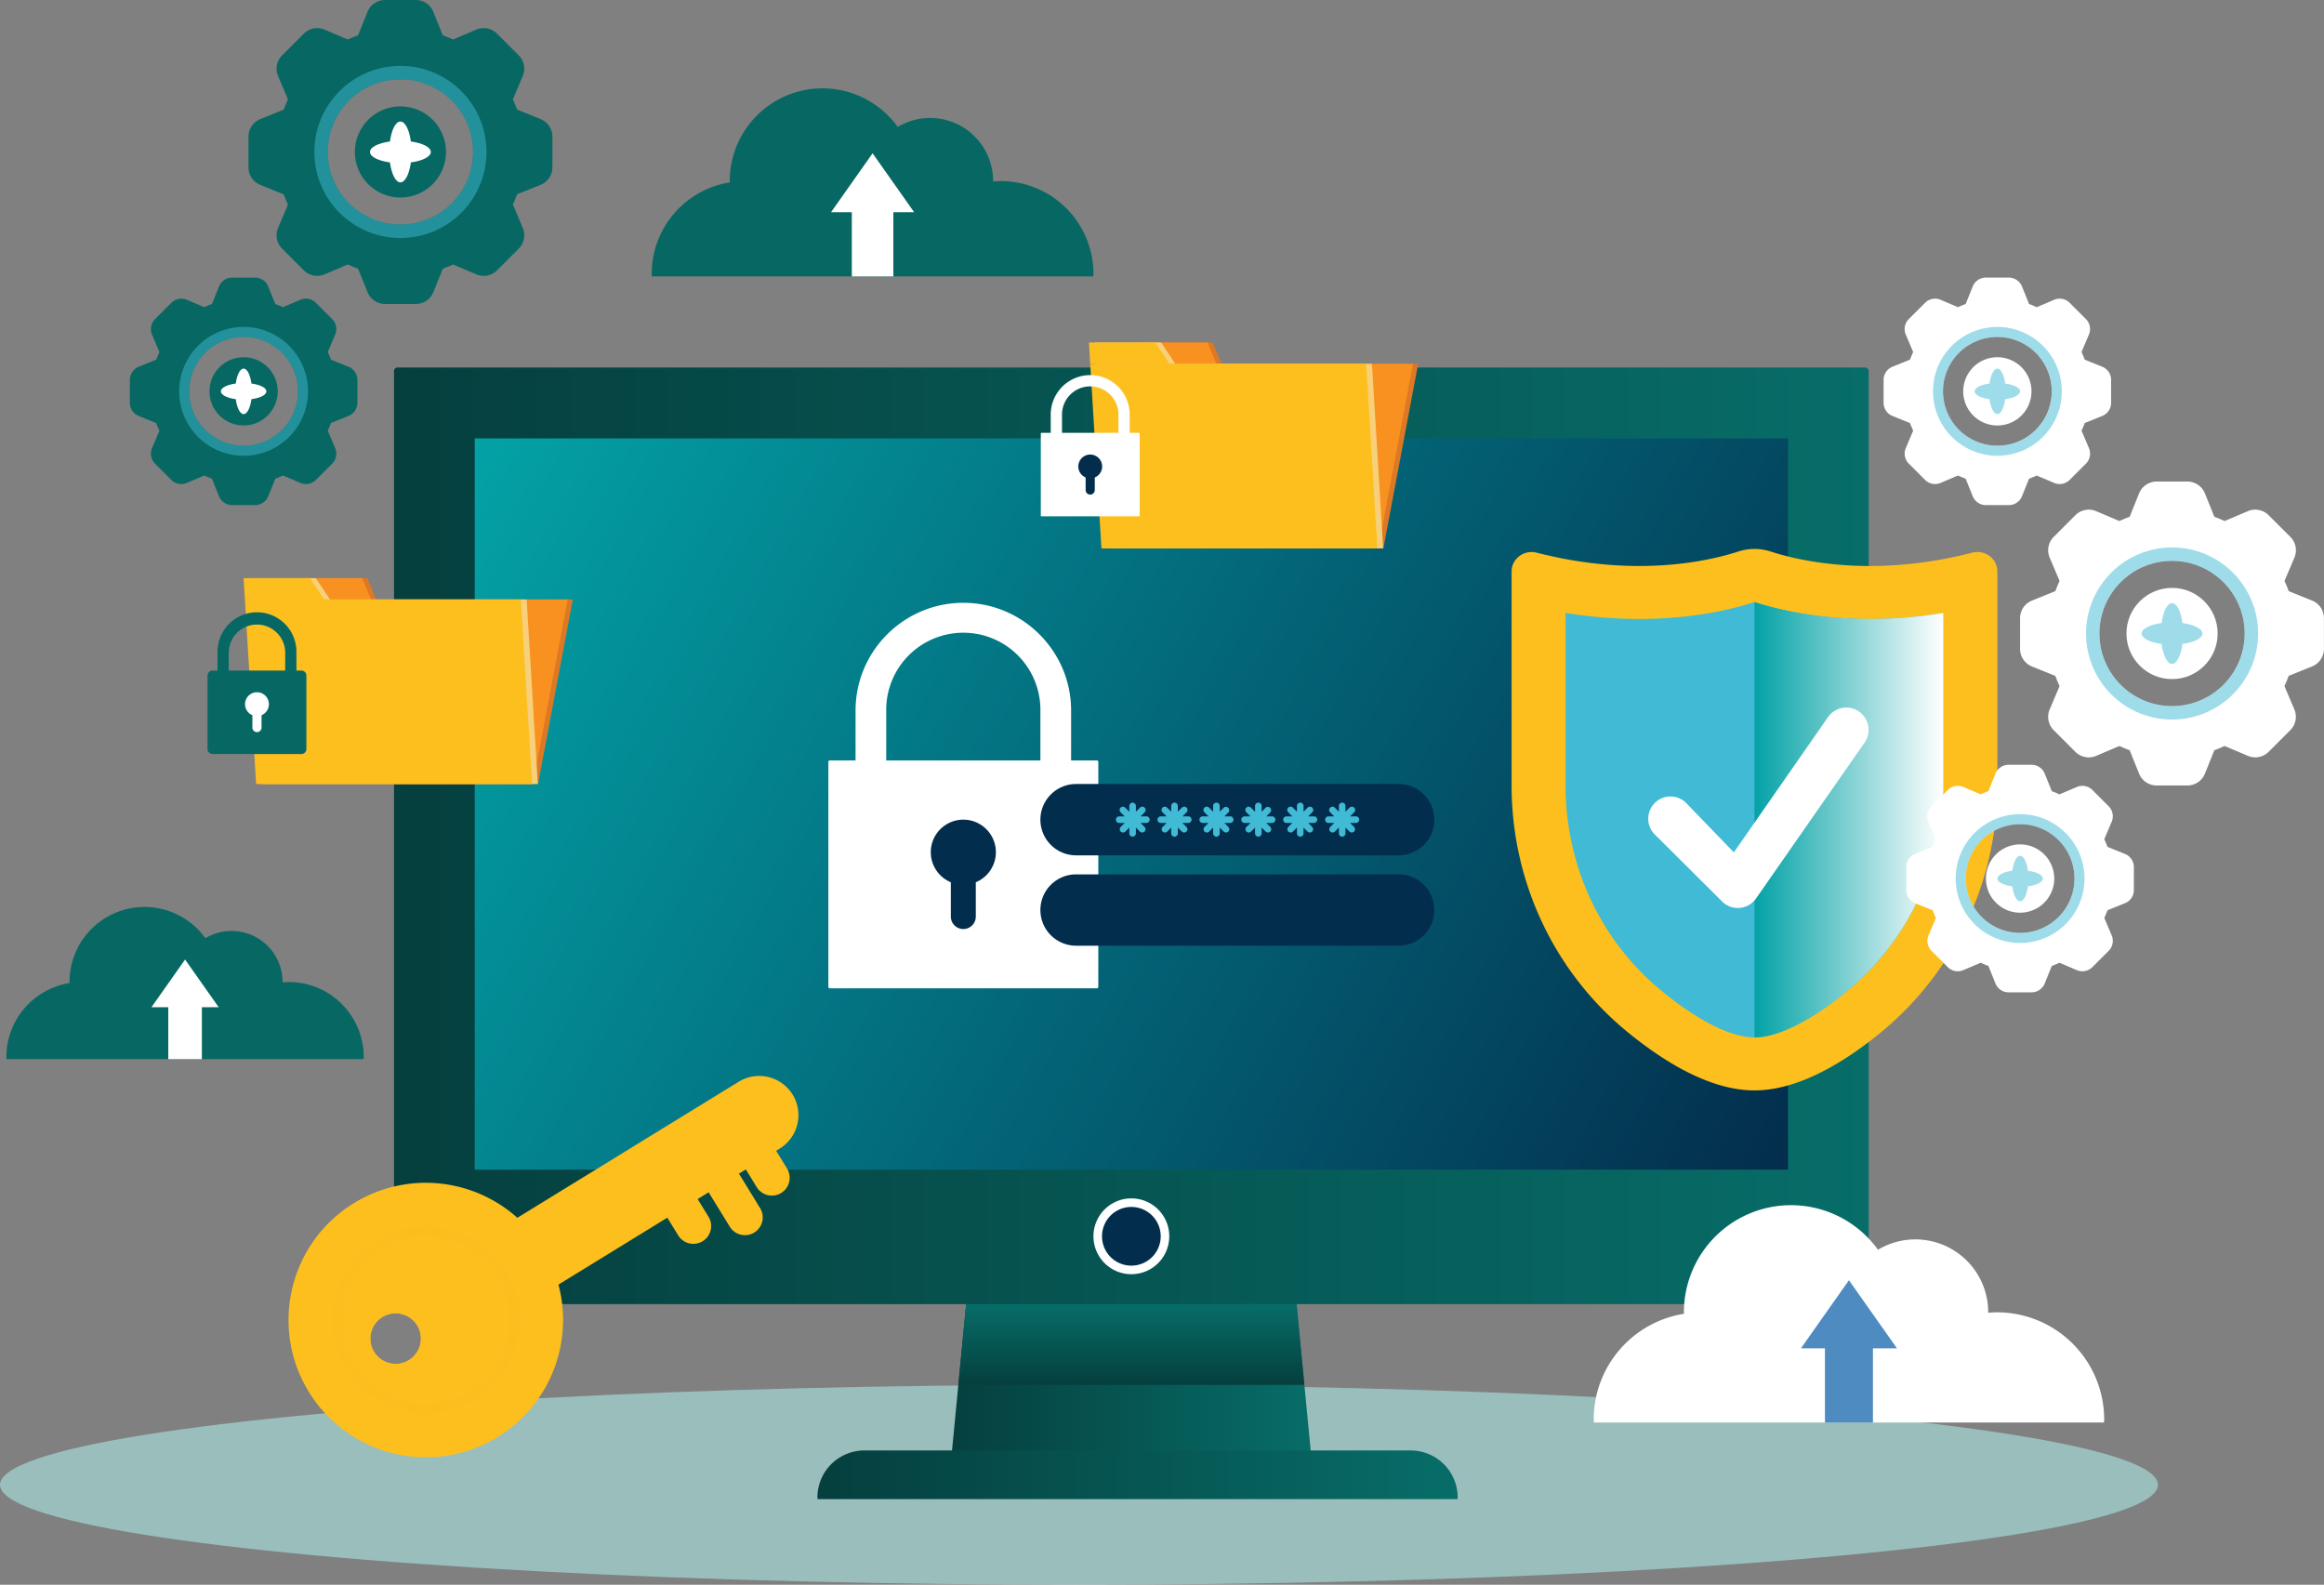 <svg xmlns="http://www.w3.org/2000/svg" xmlns:xlink="http://www.w3.org/1999/xlink" viewBox="0 0 2913.45 1986.65"><rect x="0" y="0" width="2913.45" height="1986.65" fill="#808080" stroke="none"/><defs><style>.cls-1{isolation:isolate;}.cls-2{fill:#aeedea;opacity:0.57;}.cls-3{fill:url(#Dégradé_sans_nom_5);}.cls-4{fill:url(#Dégradé_sans_nom_5-2);}.cls-19,.cls-5{mix-blend-mode:screen;}.cls-5{fill:url(#linear-gradient);}.cls-6{fill:#fff;}.cls-7{fill:#032d4c;}.cls-8{fill:url(#Dégradé_sans_nom_5-3);}.cls-9{fill:url(#Dégradé_sans_nom_5-4);}.cls-10,.cls-20{fill:#40bad5;}.cls-11,.cls-17,.cls-18,.cls-19{fill:#fcbf1e;}.cls-12,.cls-17,.cls-18,.cls-20{mix-blend-mode:multiply;}.cls-12{fill:url(#linear-gradient-2);}.cls-13{fill:#dd7824;}.cls-14{fill:#f99121;}.cls-15{fill:#f7d079;}.cls-16{fill:#076863;}.cls-18,.cls-20{opacity:0.5;}.cls-21{fill:#035aa6;opacity:0.7;}</style><linearGradient id="Dégradé_sans_nom_5" x1="1189.29" y1="1664.03" x2="1647.33" y2="1664.03" gradientUnits="userSpaceOnUse"><stop offset="0" stop-color="#053f3e"/><stop offset="1" stop-color="#076d68"/></linearGradient><linearGradient id="Dégradé_sans_nom_5-2" x1="493.96" y1="1047.8" x2="2342.65" y2="1047.8" xlink:href="#Dégradé_sans_nom_5"/><linearGradient id="linear-gradient" x1="592.94" y1="548.72" x2="2243.8" y2="1467.24" gradientUnits="userSpaceOnUse"><stop offset="0" stop-color="#03a2a6"/><stop offset="1" stop-color="#032d4c"/></linearGradient><linearGradient id="Dégradé_sans_nom_5-3" x1="1418.31" y1="1736.08" x2="1418.31" y2="1634.91" xlink:href="#Dégradé_sans_nom_5"/><linearGradient id="Dégradé_sans_nom_5-4" x1="1024.75" y1="1848.82" x2="1827.38" y2="1848.82" xlink:href="#Dégradé_sans_nom_5"/><linearGradient id="linear-gradient-2" x1="2199.5" y1="1027.65" x2="2436.3" y2="1027.65" gradientUnits="userSpaceOnUse"><stop offset="0" stop-color="#03a2a6"/><stop offset="1" stop-color="#fff"/></linearGradient></defs><g class="cls-1"><g id="Calque_2" data-name="Calque 2"><g id="OBJECTS"><ellipse class="cls-2" cx="1352.64" cy="1861.36" rx="1352.64" ry="125.29"/><polygon class="cls-3" points="1647.33 1861.78 1189.29 1861.78 1227.46 1466.29 1609.16 1466.29 1647.33 1861.78"/><rect class="cls-4" x="493.96" y="460.7" width="1848.69" height="1174.21" rx="4.32"/><rect class="cls-5" x="595.14" y="549.6" width="1646.35" height="916.68"/><path class="cls-6" d="M1465.83,1549.83a47.52,47.52,0,1,0-47.52,47.52A47.52,47.52,0,0,0,1465.83,1549.83Z"/><path class="cls-7" d="M1455.1,1549.83a36.79,36.79,0,1,0-36.79,36.79A36.79,36.79,0,0,0,1455.1,1549.83Z"/><polygon class="cls-8" points="1201.42 1736.08 1635.19 1736.08 1625.43 1634.91 1211.19 1634.91 1201.42 1736.08"/><path class="cls-9" d="M1827.17,1879.32c0-.71.21-1.38.21-2.1a58.91,58.91,0,0,0-58.91-58.91H1083.66a58.91,58.91,0,0,0-58.91,58.91c0,.72.18,1.39.21,2.1Z"/><rect class="cls-6" x="1038.46" y="953.25" width="338.42" height="285.73" rx="1.8"/><path class="cls-6" d="M1342.79,1006.69H1072.55V890.81c0-74.51,60.61-135.13,135.12-135.13s135.12,60.62,135.12,135.13ZM1111,968.21h193.29v-77.4a96.65,96.65,0,1,0-193.29,0Z"/><path class="cls-7" d="M1248.47,1068.36A40.8,40.8,0,1,0,1192,1106v43a15.65,15.65,0,1,0,31.3,0v-43A40.79,40.79,0,0,0,1248.47,1068.36Z"/><path class="cls-7" d="M1753.44,1072.27H1349a44.72,44.72,0,0,1-44.72-44.72h0A44.72,44.72,0,0,1,1349,982.84h404.41a44.72,44.72,0,0,1,44.72,44.71h0A44.72,44.72,0,0,1,1753.44,1072.27Z"/><path class="cls-7" d="M1753.44,1185.54H1349a44.71,44.71,0,0,1-44.72-44.71h0a44.71,44.71,0,0,1,44.72-44.71h404.41a44.71,44.71,0,0,1,44.72,44.71h0A44.71,44.71,0,0,1,1753.44,1185.54Z"/><path class="cls-10" d="M1436.9,1023.43h-7.06l5-5a4.13,4.13,0,1,0-5.83-5.84l-5,5v-7.05a4.13,4.13,0,1,0-8.25,0v7.05l-5-5a4.13,4.13,0,1,0-5.83,5.84l5,5h-7.06a4.13,4.13,0,0,0,0,8.25h7.06l-5,5a4.13,4.13,0,0,0,2.92,7,4.08,4.08,0,0,0,2.91-1.21l5-5v7.06a4.13,4.13,0,1,0,8.25,0v-7.06l5,5a4.12,4.12,0,0,0,5.83-5.83l-5-5h7.06a4.13,4.13,0,1,0,0-8.25Z"/><path class="cls-10" d="M1489.44,1023.43h-7.06l5-5a4.13,4.13,0,1,0-5.83-5.84l-5,5v-7.05a4.13,4.13,0,1,0-8.25,0v7.05l-5-5a4.13,4.13,0,1,0-5.83,5.84l5,5h-7.06a4.13,4.13,0,1,0,0,8.25h7.06l-5,5a4.13,4.13,0,0,0,2.92,7,4.08,4.08,0,0,0,2.91-1.21l5-5v7.06a4.13,4.13,0,1,0,8.25,0v-7.06l5,5a4.12,4.12,0,0,0,5.83-5.83l-5-5h7.06a4.13,4.13,0,1,0,0-8.25Z"/><path class="cls-10" d="M1542,1023.43h-7.06l5-5a4.13,4.13,0,0,0-5.83-5.84l-5,5v-7.05a4.13,4.13,0,1,0-8.25,0v7.05l-5-5a4.13,4.13,0,1,0-5.83,5.84l5,5H1508a4.13,4.13,0,1,0,0,8.25H1515l-5,5a4.13,4.13,0,0,0,2.92,7,4.08,4.08,0,0,0,2.91-1.21l5-5v7.06a4.13,4.13,0,1,0,8.25,0v-7.06l5,5a4.12,4.12,0,0,0,5.83-5.83l-5-5H1542a4.13,4.13,0,1,0,0-8.25Z"/><path class="cls-10" d="M1594.52,1023.43h-7.06l5-5a4.13,4.13,0,0,0-5.83-5.84l-5,5v-7.05a4.13,4.13,0,1,0-8.25,0v7.05l-5-5a4.13,4.13,0,1,0-5.83,5.84l5,5h-7.06a4.13,4.13,0,1,0,0,8.25h7.06l-5,5a4.13,4.13,0,0,0,2.92,7,4.08,4.08,0,0,0,2.91-1.21l5-5v7.06a4.13,4.13,0,1,0,8.25,0v-7.06l5,5a4.12,4.12,0,0,0,5.83-5.83l-5-5h7.06a4.13,4.13,0,1,0,0-8.25Z"/><path class="cls-10" d="M1647.06,1023.43H1640l5-5a4.13,4.13,0,1,0-5.83-5.84l-5,5v-7.05a4.13,4.13,0,1,0-8.25,0v7.05l-5-5a4.13,4.13,0,1,0-5.83,5.84l5,5H1613a4.13,4.13,0,1,0,0,8.25h7.06l-5,5a4.13,4.13,0,0,0,2.92,7,4.08,4.08,0,0,0,2.91-1.21l5-5v7.06a4.13,4.13,0,1,0,8.25,0v-7.06l5,5a4.12,4.12,0,0,0,5.83,0,4.12,4.12,0,0,0,0-5.83l-5-5h7.06a4.13,4.13,0,1,0,0-8.25Z"/><path class="cls-10" d="M1699.6,1023.43h-7.06l5-5a4.13,4.13,0,1,0-5.83-5.84l-5,5v-7.05a4.13,4.13,0,1,0-8.25,0v7.05l-5-5a4.13,4.13,0,1,0-5.83,5.84l5,5h-7.06a4.13,4.13,0,1,0,0,8.25h7.06l-5,5a4.13,4.13,0,0,0,2.92,7,4.08,4.08,0,0,0,2.91-1.21l5-5v7.06a4.13,4.13,0,1,0,8.25,0v-7.06l5,5a4.12,4.12,0,0,0,5.83,0,4.12,4.12,0,0,0,0-5.83l-5-5h7.06a4.13,4.13,0,1,0,0-8.25Z"/><path class="cls-11" d="M2179.46,691.33c-38.51,12.47-130.05,33.07-253,1.51-15.89-4.08-31.47,7.53-31.47,23.67V984.8c0,119.35,52.69,233.61,146.3,309.76,49.42,40.21,105.44,72.38,158.16,72.38,50.49,0,104-29.5,151.83-67.3A401.23,401.23,0,0,0,2504,984.7V716.51c0-16.14-15.57-27.75-31.47-23.67-122.9,31.56-214.43,11-252.95-1.51A65,65,0,0,0,2179.46,691.33Z"/><path class="cls-10" d="M2199.5,1300.52c-28.89,0-69.73-20.28-115-57.11-77.41-63-121.81-157.23-121.81-258.61V768.32a570.16,570.16,0,0,0,92.24,7.65c64.6,0,114.09-11.44,144.56-21.19C2230,764.53,2279.45,776,2344.07,776a570.13,570.13,0,0,0,92.23-7.65V984.7c0,103.29-46.43,199.21-127.39,263.19C2266,1281.83,2227.11,1300.52,2199.5,1300.52Z"/><path class="cls-12" d="M2308.91,1247.89c81-64,127.39-159.9,127.39-263.19V768.32a570.13,570.13,0,0,1-92.23,7.65c-64.62,0-114.11-11.44-144.57-21.19v545.74C2227.11,1300.52,2266,1281.83,2308.91,1247.89Z"/><path class="cls-6" d="M2178.55,1138.25a27.92,27.92,0,0,1-18.55-7.06l-84.21-83.8a27.93,27.93,0,1,1,37.11-41.75l60.7,62.9,118.2-169.71a27.93,27.93,0,0,1,45.84,31.92l-136.17,195.53a28,28,0,0,1-22.92,12Z"/><polygon class="cls-13" points="674.52 982.84 328.63 982.84 372.23 751.53 718.12 751.53 674.52 982.84"/><polygon class="cls-13" points="460.5 724.77 377.27 724.77 372.23 751.53 471.67 751.53 460.5 724.77"/><polygon class="cls-14" points="668.03 982.84 322.14 982.84 365.74 751.53 711.63 751.53 668.03 982.84"/><polygon class="cls-14" points="454.01 724.77 370.79 724.77 365.74 751.53 465.19 751.53 454.01 724.77"/><polygon class="cls-15" points="674.25 982.84 328.36 982.84 314.31 751.53 660.2 751.53 674.25 982.84"/><polygon class="cls-15" points="395.92 724.77 312.69 724.77 314.31 751.53 413.75 751.53 395.92 724.77"/><polygon class="cls-11" points="666.95 982.84 321.06 982.84 307.01 751.53 652.9 751.53 666.95 982.84"/><polygon class="cls-11" points="388.62 724.77 305.39 724.77 307.01 751.53 406.46 751.53 388.62 724.77"/><path class="cls-16" d="M377.8,840.63h-6.18V817.76a49.48,49.48,0,1,0-98.95,0v22.87h-6.18a6.31,6.31,0,0,0-6.31,6.31v92a6.31,6.31,0,0,0,6.31,6.31H377.8a6.31,6.31,0,0,0,6.31-6.31v-92A6.31,6.31,0,0,0,377.8,840.63Zm-91.05-22.87a35.4,35.4,0,0,1,70.79,0v22.87H286.75Z"/><path class="cls-6" d="M337.09,882.78a14.95,14.95,0,1,0-20.68,13.79v15.75a5.74,5.74,0,0,0,11.47,0V896.57A14.94,14.94,0,0,0,337.09,882.78Z"/><polygon class="cls-13" points="1734.26 687.45 1388.37 687.45 1431.96 456.13 1777.85 456.13 1734.26 687.45"/><polygon class="cls-13" points="1520.24 429.38 1437.01 429.38 1431.96 456.13 1531.41 456.13 1520.24 429.38"/><polygon class="cls-14" points="1727.77 687.45 1381.88 687.45 1425.48 456.13 1771.37 456.13 1727.77 687.45"/><polygon class="cls-14" points="1513.75 429.38 1430.52 429.38 1425.48 456.13 1524.92 456.13 1513.75 429.38"/><polygon class="cls-15" points="1733.98 687.45 1388.1 687.45 1374.05 456.13 1719.94 456.13 1733.98 687.45"/><polygon class="cls-15" points="1455.65 429.38 1372.42 429.38 1374.05 456.13 1473.49 456.13 1455.65 429.38"/><polygon class="cls-11" points="1726.69 687.45 1380.8 687.45 1366.75 456.13 1712.64 456.13 1726.69 687.45"/><polygon class="cls-11" points="1448.36 429.38 1365.13 429.38 1366.75 456.13 1466.19 456.13 1448.36 429.38"/><rect class="cls-6" x="1304.79" y="542.62" width="123.93" height="104.63" rx="0.66"/><path class="cls-6" d="M1416.23,562.19h-99V519.75a49.48,49.48,0,0,1,99,0Zm-84.87-14.09h70.78V519.75a35.39,35.39,0,0,0-70.78,0Z"/><path class="cls-7" d="M1381.69,584.77A14.94,14.94,0,1,0,1361,598.56v15.75a5.73,5.73,0,0,0,11.46,0V598.56A14.93,14.93,0,0,0,1381.69,584.77Z"/><path class="cls-11" d="M977.53,1439.85,587,1679.9l-51.51-83.8,390.55-240a49.2,49.2,0,0,1,67.66,16.15h0A49.18,49.18,0,0,1,977.53,1439.85Z"/><path class="cls-17" d="M956.29,1415.46l-386,237.26-18.09-29.43L938.2,1386a17.29,17.29,0,0,1,23.76,5.67h0A17.3,17.3,0,0,1,956.29,1415.46Z"/><path class="cls-11" d="M443.66,1508.29C362.72,1558,337.45,1664,387.26,1745a172,172,0,0,0,236.59,56.47c81-49.81,106.32-155.72,56.57-236.66A172,172,0,0,0,443.66,1508.29ZM523,1661.54a31.69,31.69,0,1,1-43.57-10.48A31.65,31.65,0,0,1,523,1661.54Z"/><path class="cls-17" d="M472.32,1554.92a117.32,117.32,0,1,0,161.47,38.53A117.34,117.34,0,0,0,472.32,1554.92Zm40.31,150.13A31.69,31.69,0,1,1,523,1661.54,31.75,31.75,0,0,1,512.63,1705.05Z"/><path class="cls-18" d="M472.32,1554.92a117.32,117.32,0,1,0,161.47,38.53A117.34,117.34,0,0,0,472.32,1554.92Zm116.5,189.53a105.16,105.16,0,1,1,34.6-144.63A105.12,105.12,0,0,1,588.82,1744.45Z"/><path class="cls-11" d="M880.88,1556h0a22.29,22.29,0,0,1-30.67-7.32l-26-42.32,38-23.35,26,42.31A22.31,22.31,0,0,1,880.88,1556Z"/><path class="cls-11" d="M979.33,1495.53h0a22.31,22.31,0,0,1-30.68-7.32l-26-42.32,38-23.35,26,42.31A22.31,22.31,0,0,1,979.33,1495.53Z"/><path class="cls-11" d="M945.57,1545.13h0a22.3,22.3,0,0,1-30.68-7.32L876,1474.56l38-23.36,38.88,63.26A22.29,22.29,0,0,1,945.57,1545.13Z"/><path class="cls-19" d="M683.19,1529.47l-4.61,2.84a6.73,6.73,0,0,1-9.22-2.2h0a6.73,6.73,0,0,1,2.2-9.21l4.62-2.84a6.71,6.71,0,0,1,9.21,2.2h0A6.71,6.71,0,0,1,683.19,1529.47Z"/><path class="cls-19" d="M738.3,1495.6l-40.79,25.07a6.7,6.7,0,0,1-9.21-2.2h0a6.7,6.7,0,0,1,2.2-9.21l40.79-25.07a6.69,6.69,0,0,1,9.21,2.19h0A6.71,6.71,0,0,1,738.3,1495.6Z"/><path class="cls-16" d="M436.9,459.74l-22-8.88c-1.19-3.27-2.5-6.46-4-9.58l9.28-21.85A17.71,17.71,0,0,0,416.42,400L396,379.57a17.71,17.71,0,0,0-19.46-3.78l-21.84,9.28q-4.68-2.19-9.58-4l-8.89-22A17.72,17.72,0,0,0,319.82,348H291a17.73,17.73,0,0,0-16.44,11.09l-8.89,22q-4.89,1.77-9.58,4l-21.84-9.28a17.71,17.71,0,0,0-19.46,3.78L194.36,400a17.71,17.71,0,0,0-3.78,19.46l9.28,21.85q-2.19,4.68-4,9.58l-22,8.88a17.73,17.73,0,0,0-11.09,16.44V505a17.72,17.72,0,0,0,11.09,16.43l22,8.89q1.79,4.89,4,9.58l-9.28,21.84a17.73,17.73,0,0,0,3.78,19.47l20.4,20.4a17.73,17.73,0,0,0,19.46,3.78l21.84-9.28c3.13,1.46,6.32,2.77,9.58,4l8.89,22A17.72,17.72,0,0,0,291,633.2h28.85a17.71,17.71,0,0,0,16.43-11.09l8.89-22c3.26-1.19,6.46-2.5,9.58-4l21.84,9.28A17.73,17.73,0,0,0,396,601.64l20.4-20.4a17.73,17.73,0,0,0,3.78-19.47l-9.28-21.84c1.47-3.12,2.78-6.32,4-9.58l22-8.89A17.72,17.72,0,0,0,448,505V476.18A17.73,17.73,0,0,0,436.9,459.74Zm-131.51,99a68.17,68.17,0,1,1,68.17-68.17A68.17,68.17,0,0,1,305.39,558.77Z"/><path class="cls-20" d="M305.39,409.85a80.75,80.75,0,1,0,80.75,80.75A80.75,80.75,0,0,0,305.39,409.85Zm0,148.92a68.17,68.17,0,1,1,68.17-68.17A68.17,68.17,0,0,1,305.39,558.77Z"/><circle class="cls-16" cx="305.39" cy="490.6" r="42.79"/><path class="cls-6" d="M333.9,490.6c0-4.52-7.8-8.34-18.69-9.81-1.48-10.89-5.3-18.7-9.82-18.7s-8.34,7.81-9.81,18.7c-10.89,1.47-18.7,5.29-18.7,9.81s7.81,8.34,18.7,9.82c1.47,10.89,5.29,18.7,9.81,18.7s8.34-7.81,9.82-18.7C326.1,498.94,333.9,495.12,333.9,490.6Z"/><path class="cls-6" d="M2635.47,459.74l-22-8.88c-1.19-3.27-2.5-6.46-4-9.58l9.29-21.85A17.73,17.73,0,0,0,2615,400l-20.41-20.4a17.71,17.71,0,0,0-19.46-3.78l-21.84,9.28q-4.68-2.19-9.58-4l-8.89-22A17.72,17.72,0,0,0,2518.39,348h-28.85a17.73,17.73,0,0,0-16.44,11.09l-8.88,22q-4.91,1.77-9.59,4l-21.84-9.28a17.71,17.71,0,0,0-19.46,3.78l-20.4,20.4a17.71,17.71,0,0,0-3.78,19.46l9.28,21.85q-2.19,4.68-4,9.58l-22,8.88a17.73,17.73,0,0,0-11.09,16.44V505a17.72,17.72,0,0,0,11.09,16.43l22,8.89q1.77,4.89,4,9.58l-9.28,21.84a17.73,17.73,0,0,0,3.78,19.47l20.4,20.4a17.73,17.73,0,0,0,19.46,3.78l21.84-9.28c3.13,1.46,6.32,2.77,9.59,4l8.88,22a17.72,17.72,0,0,0,16.44,11.09h28.85a17.71,17.71,0,0,0,16.43-11.09l8.89-22c3.26-1.19,6.46-2.5,9.58-4l21.84,9.28a17.73,17.73,0,0,0,19.46-3.78l20.41-20.4a17.74,17.74,0,0,0,3.78-19.47l-9.29-21.84c1.47-3.12,2.78-6.32,4-9.58l22-8.89A17.72,17.72,0,0,0,2646.56,505V476.18A17.73,17.73,0,0,0,2635.47,459.74Zm-131.51,99a68.17,68.17,0,1,1,68.17-68.17A68.17,68.17,0,0,1,2504,558.77Z"/><path class="cls-20" d="M2504,409.85a80.75,80.75,0,1,0,80.75,80.75A80.76,80.76,0,0,0,2504,409.85Zm0,148.92a68.17,68.17,0,1,1,68.17-68.17A68.17,68.17,0,0,1,2504,558.77Z"/><path class="cls-6" d="M2546.75,490.6A42.79,42.79,0,1,0,2504,533.39,42.79,42.79,0,0,0,2546.75,490.6Z"/><path class="cls-20" d="M2532.48,490.6c0-4.52-7.81-8.34-18.7-9.81-1.48-10.89-5.3-18.7-9.82-18.7s-8.34,7.81-9.81,18.7c-10.89,1.47-18.7,5.29-18.7,9.81s7.81,8.34,18.7,9.82c1.47,10.89,5.29,18.7,9.81,18.7s8.34-7.81,9.82-18.7C2524.67,498.94,2532.48,495.12,2532.48,490.6Z"/><path class="cls-6" d="M2664,1070.51l-22-8.89c-1.19-3.26-2.5-6.46-4-9.58l9.28-21.84a17.73,17.73,0,0,0-3.78-19.46l-20.4-20.4a17.71,17.71,0,0,0-19.46-3.78l-21.85,9.28q-4.68-2.19-9.58-4l-8.88-22a17.73,17.73,0,0,0-16.44-11.09h-28.85a17.73,17.73,0,0,0-16.44,11.09l-8.88,22q-4.91,1.78-9.58,4l-21.85-9.28a17.71,17.71,0,0,0-19.46,3.78l-20.4,20.4a17.73,17.73,0,0,0-3.78,19.46l9.28,21.84c-1.46,3.12-2.77,6.32-4,9.58l-22,8.89a17.73,17.73,0,0,0-11.1,16.44v28.84a17.72,17.72,0,0,0,11.09,16.44l22,8.89c1.19,3.26,2.5,6.46,4,9.58l-9.28,21.84a17.73,17.73,0,0,0,3.78,19.46l20.4,20.4a17.71,17.71,0,0,0,19.46,3.78l21.85-9.28c3.12,1.47,6.31,2.78,9.58,4l8.88,22a17.73,17.73,0,0,0,16.44,11.09h28.85a17.73,17.73,0,0,0,16.44-11.09l8.88-22c3.27-1.19,6.46-2.5,9.58-4l21.85,9.28a17.71,17.71,0,0,0,19.46-3.78l20.4-20.4a17.73,17.73,0,0,0,3.78-19.46L2638,1150.7q2.19-4.68,4-9.58l22-8.89a17.72,17.72,0,0,0,11.09-16.44V1087A17.73,17.73,0,0,0,2664,1070.51Zm-131.5,99a68.17,68.17,0,1,1,68.16-68.17A68.17,68.17,0,0,1,2532.48,1169.54Z"/><path class="cls-20" d="M2532.48,1020.62a80.75,80.75,0,1,0,80.74,80.75A80.75,80.75,0,0,0,2532.48,1020.62Zm0,148.92a68.17,68.17,0,1,1,68.16-68.17A68.17,68.17,0,0,1,2532.48,1169.54Z"/><path class="cls-6" d="M2575.27,1101.37a42.8,42.8,0,1,0-42.79,42.79A42.79,42.79,0,0,0,2575.27,1101.37Z"/><path class="cls-20" d="M2561,1101.37c0-4.52-7.81-8.34-18.7-9.82-1.48-10.88-5.29-18.69-9.81-18.69s-8.34,7.8-9.82,18.69c-10.89,1.48-18.7,5.3-18.7,9.82s7.81,8.34,18.7,9.82c1.48,10.89,5.3,18.69,9.82,18.69s8.33-7.8,9.81-18.69C2553.18,1109.71,2561,1105.89,2561,1101.37Z"/><path class="cls-16" d="M677.66,149.26l-29.41-11.87q-2.37-6.54-5.29-12.8l12.39-29.18a23.66,23.66,0,0,0-5-26L623.05,42.17a23.65,23.65,0,0,0-26-5.05L567.88,49.51q-6.25-2.92-12.8-5.29L543.21,14.81A23.67,23.67,0,0,0,521.25,0H482.72a23.68,23.68,0,0,0-22,14.81L448.89,44.22q-6.54,2.37-12.8,5.29L406.92,37.12a23.66,23.66,0,0,0-26,5.05L353.67,69.42a23.65,23.65,0,0,0-5.05,26L361,124.59c-2,4.17-3.71,8.44-5.3,12.8l-29.4,11.87a23.68,23.68,0,0,0-14.82,22v38.53a23.68,23.68,0,0,0,14.81,22l29.41,11.87c1.59,4.36,3.34,8.63,5.3,12.8l-12.4,29.18a23.65,23.65,0,0,0,5.05,26l27.25,27.25a23.66,23.66,0,0,0,26,5.05l29.17-12.39q6.27,2.93,12.8,5.29l11.87,29.41a23.68,23.68,0,0,0,22,14.81h38.53a23.67,23.67,0,0,0,22-14.81l11.87-29.41q6.54-2.37,12.8-5.29l29.18,12.39a23.67,23.67,0,0,0,26-5.05l27.25-27.25a23.66,23.66,0,0,0,5-26L643,256.38q2.92-6.25,5.29-12.8l29.41-11.87a23.68,23.68,0,0,0,14.81-22V171.22A23.68,23.68,0,0,0,677.66,149.26ZM502,281.54a91.06,91.06,0,1,1,91-91.05A91.05,91.05,0,0,1,502,281.54Z"/><path class="cls-20" d="M502,82.62A107.87,107.87,0,1,0,609.85,190.49,107.86,107.86,0,0,0,502,82.62Zm0,198.92a91.06,91.06,0,1,1,91-91.05A91.05,91.05,0,0,1,502,281.54Z"/><circle class="cls-16" cx="501.99" cy="190.49" r="57.16"/><path class="cls-6" d="M540.08,190.49c0-6-10.44-11.14-25-13.12-2-14.54-7.07-25-13.11-25s-11.14,10.43-13.12,25c-14.54,2-25,7.08-25,13.12s10.43,11.13,25,13.11c2,14.54,7.08,25,13.12,25s11.13-10.43,13.11-25C529.64,201.63,540.08,196.52,540.08,190.49Z"/><path class="cls-6" d="M2898.63,752.93l-29.41-11.87q-2.37-6.54-5.29-12.8l12.4-29.17a23.68,23.68,0,0,0-5-26L2844,645.84a23.67,23.67,0,0,0-26-5.05l-29.18,12.39q-6.26-2.92-12.8-5.29l-11.87-29.41a23.67,23.67,0,0,0-21.95-14.81h-38.54a23.67,23.67,0,0,0-22,14.81l-11.87,29.41q-6.54,2.37-12.8,5.29l-29.18-12.39a23.67,23.67,0,0,0-26,5.05l-27.25,27.25a23.69,23.69,0,0,0-5,26l12.4,29.17q-2.92,6.25-5.29,12.8l-29.41,11.87a23.68,23.68,0,0,0-14.81,22v38.53a23.68,23.68,0,0,0,14.81,22l29.41,11.87q2.37,6.54,5.29,12.8l-12.4,29.18a23.68,23.68,0,0,0,5,26l27.25,27.25a23.67,23.67,0,0,0,26,5l29.18-12.39q6.25,2.93,12.8,5.29l11.87,29.41a23.67,23.67,0,0,0,22,14.81h38.54a23.67,23.67,0,0,0,21.95-14.81l11.87-29.41q6.55-2.37,12.8-5.29L2818,947.52a23.66,23.66,0,0,0,26-5l27.25-27.25a23.66,23.66,0,0,0,5-26l-12.4-29.18q2.93-6.25,5.3-12.8l29.4-11.87a23.69,23.69,0,0,0,14.82-22V774.89A23.69,23.69,0,0,0,2898.63,752.93ZM2723,885.21A91.06,91.06,0,1,1,2814,794.16,91.05,91.05,0,0,1,2723,885.21Z"/><path class="cls-20" d="M2723,686.29a107.87,107.87,0,1,0,107.87,107.87A107.86,107.86,0,0,0,2723,686.29Zm0,198.92A91.06,91.06,0,1,1,2814,794.16,91.05,91.05,0,0,1,2723,885.21Z"/><circle class="cls-6" cx="2722.96" cy="794.16" r="57.16"/><path class="cls-20" d="M2761.05,794.16c0-6-10.43-11.14-25-13.12-2-14.54-7.07-25-13.11-25s-11.14,10.43-13.11,25c-14.55,2-25,7.08-25,13.12s10.43,11.13,25,13.11c2,14.54,7.07,25,13.11,25s11.14-10.43,13.11-25C2750.62,805.3,2761.05,800.19,2761.05,794.16Z"/><path class="cls-6" d="M2637.68,1783.25c0-1.25.19-2.47.19-3.72a134.39,134.39,0,0,0-134.39-134.39c-3.71,0-7.35.26-11,.56,0-.19,0-.37,0-.56a91.29,91.29,0,0,0-138.19-78.45A134.29,134.29,0,0,0,2111,1645.14c0,.62.09,1.22.09,1.84-64.1,10.21-113.14,65.58-113.14,132.55,0,1.25.15,2.47.18,3.72Z"/><polygon class="cls-21" points="2317.9 1604.92 2257.73 1690.25 2287.82 1690.25 2287.82 1783.25 2347.99 1783.25 2347.99 1690.25 2378.08 1690.25 2317.9 1604.92"/><path class="cls-16" d="M455.87,1327.74c0-.87.14-1.72.14-2.6a94.08,94.08,0,0,0-94.08-94.08c-2.6,0-5.15.18-7.7.39,0-.13,0-.26,0-.39a63.91,63.91,0,0,0-96.74-54.93,94,94,0,0,0-170.35,54.93c0,.43.06.85.07,1.29A94,94,0,0,0,8,1325.14c0,.88.1,1.73.13,2.6Z"/><polygon class="cls-6" points="232.01 1202.9 189.89 1262.64 210.95 1262.64 210.95 1327.74 253.07 1327.74 253.07 1262.64 274.14 1262.64 232.01 1202.9"/><path class="cls-16" d="M1370.63,346.47c0-1.08.16-2.13.16-3.22A116.29,116.29,0,0,0,1254.5,227c-3.21,0-6.37.22-9.51.47,0-.16,0-.31,0-.47a79,79,0,0,0-119.58-67.9A116.21,116.21,0,0,0,914.86,227c0,.53.08,1.05.08,1.59A116.22,116.22,0,0,0,817,343.25c0,1.09.14,2.14.17,3.22Z"/><polygon class="cls-6" points="1093.91 192.16 1041.84 266 1067.88 266 1067.88 346.47 1119.95 346.47 1119.95 266 1145.98 266 1093.91 192.16"/></g></g></g></svg>